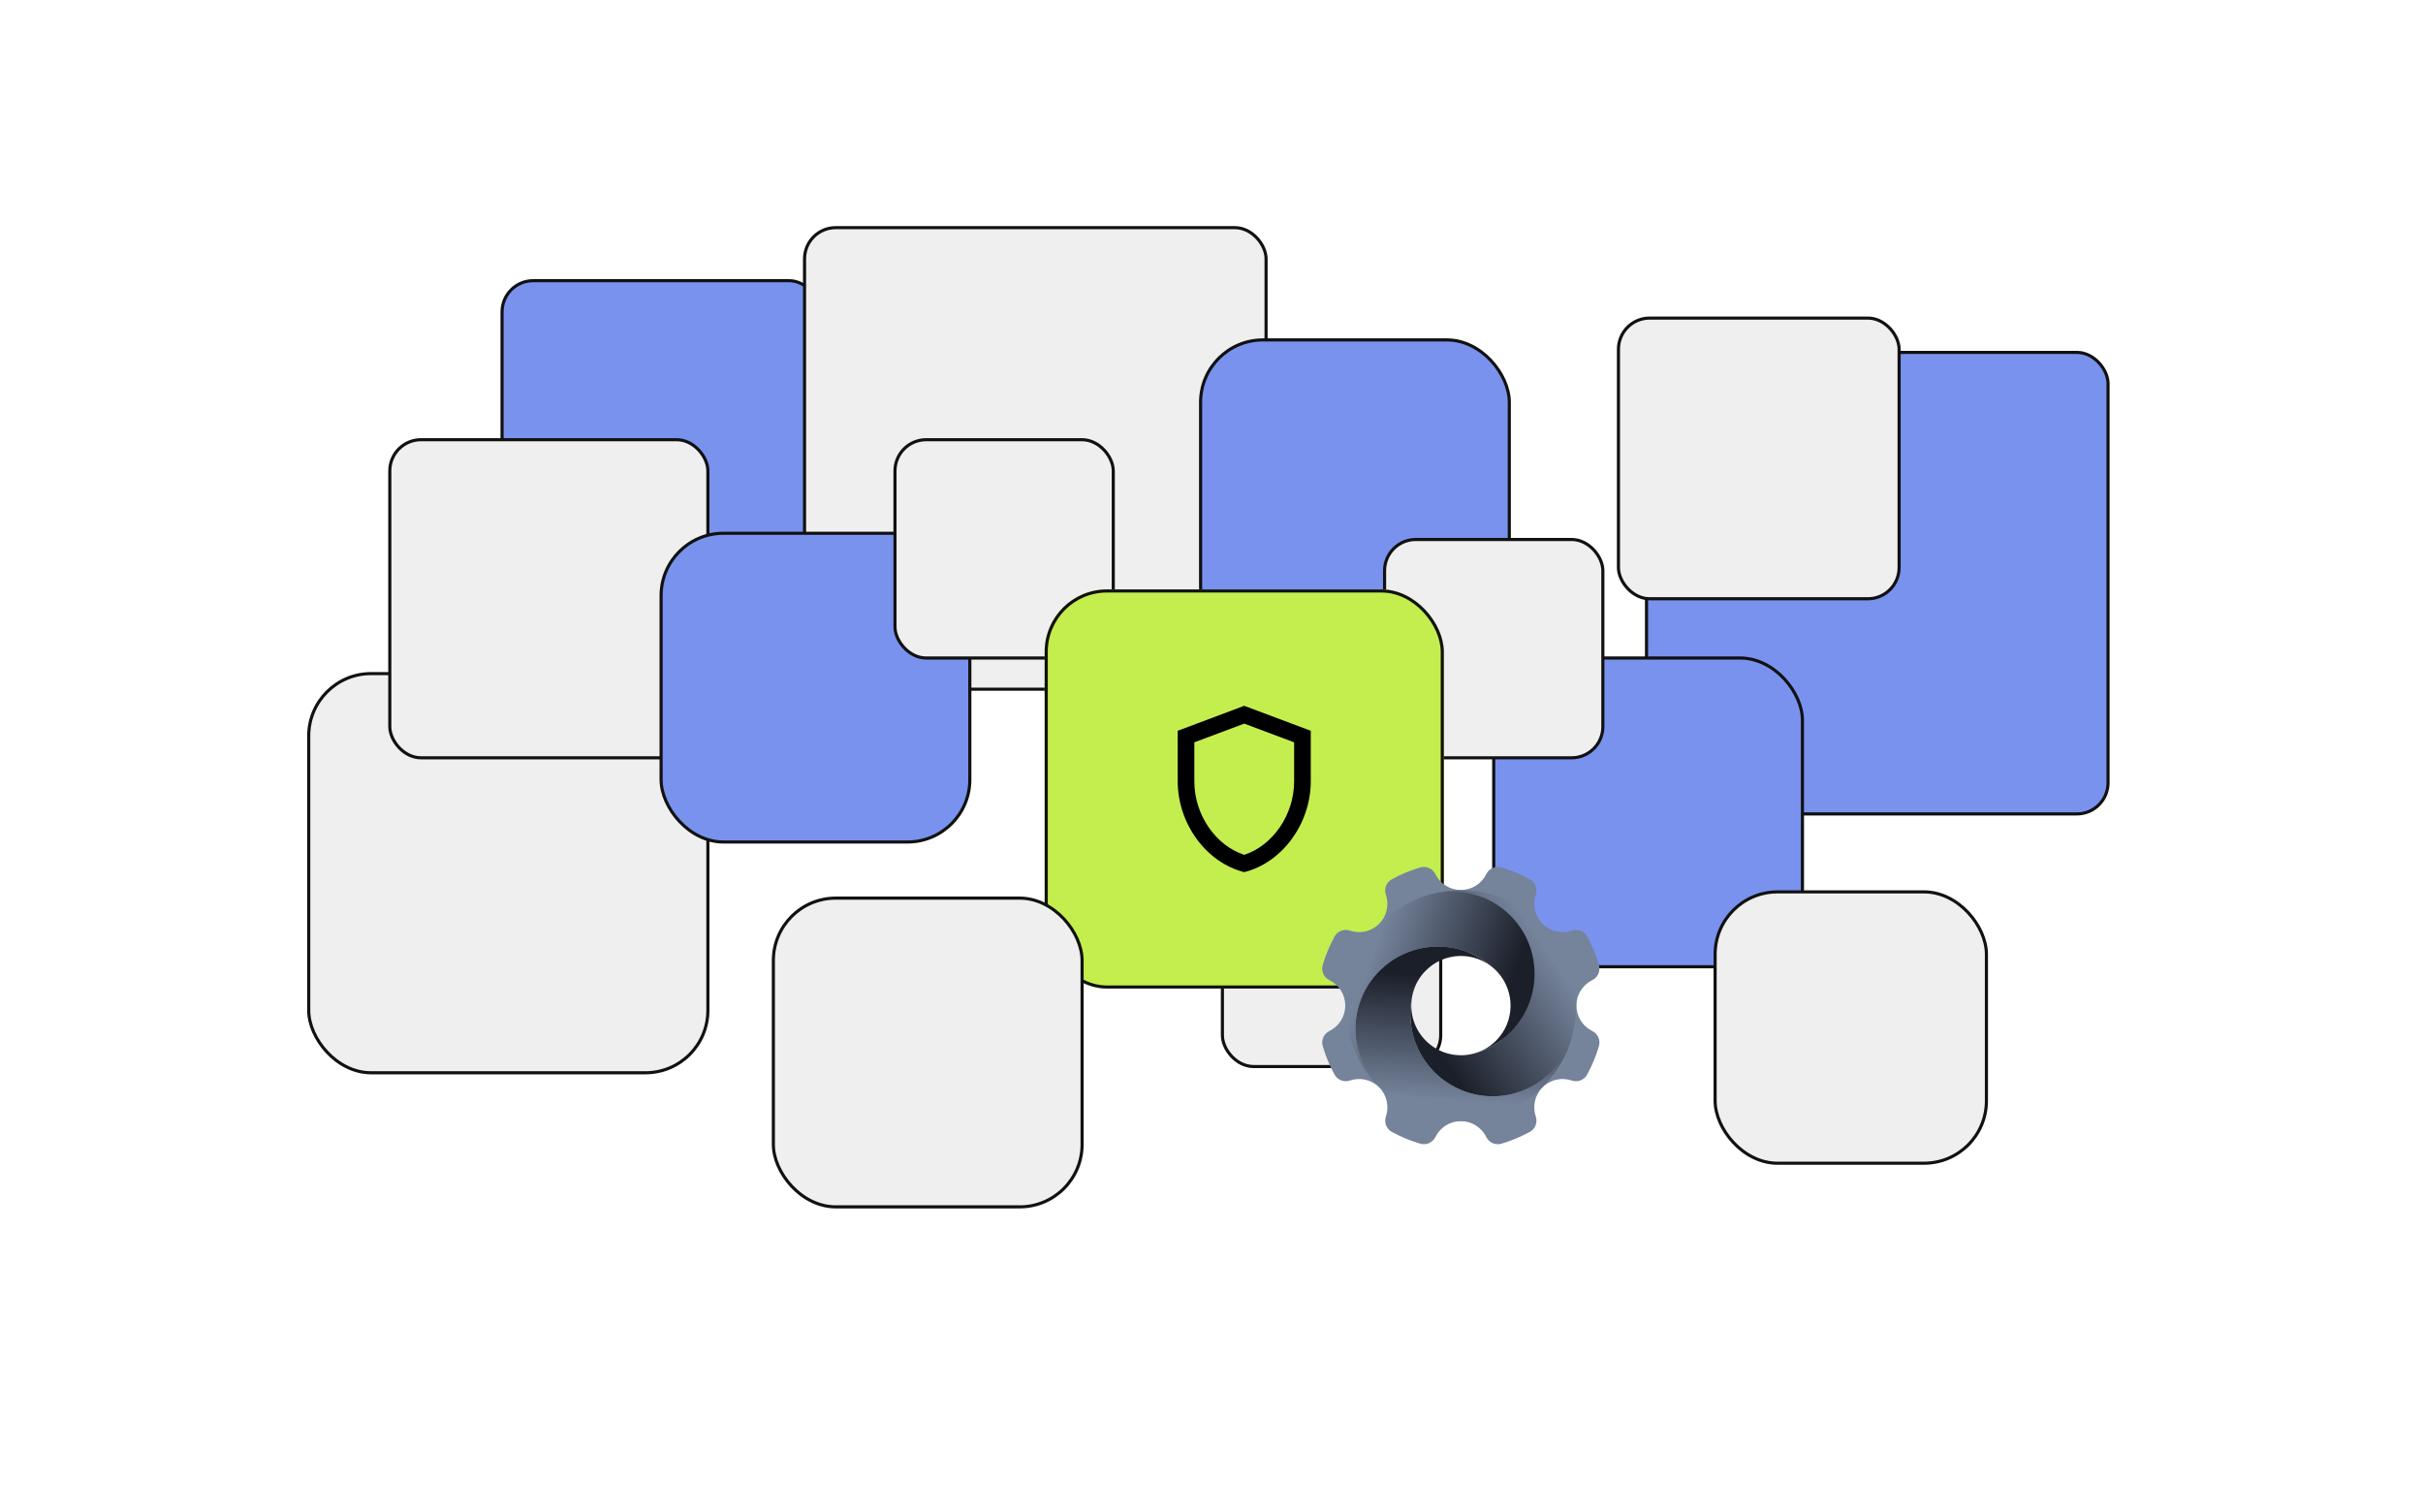 <svg width="777" height="485" viewBox="0 0 777 485" fill="none" xmlns="http://www.w3.org/2000/svg">
<rect x="99" y="216" width="128" height="128" rx="20" fill="#EFEFEF"/>
<rect x="99" y="216" width="128" height="128" rx="20" stroke="#111111"/>
<rect x="161" y="90" width="102" height="102" rx="10" fill="#7992EE"/>
<rect x="161" y="90" width="102" height="102" rx="10" stroke="#111111"/>
<rect x="258" y="73" width="148" height="148" rx="10" fill="#EFEFEF"/>
<rect x="258" y="73" width="148" height="148" rx="10" stroke="#111111"/>
<rect x="528" y="113" width="148" height="148" rx="10" fill="#7992EE"/>
<rect x="528" y="113" width="148" height="148" rx="10" stroke="#111111"/>
<rect x="519" y="102" width="90" height="90" rx="10" fill="#EFEFEF"/>
<rect x="519" y="102" width="90" height="90" rx="10" stroke="#111111"/>
<rect x="125" y="141" width="102" height="102" rx="10" fill="#EFEFEF"/>
<rect x="125" y="141" width="102" height="102" rx="10" stroke="#111111"/>
<rect x="212" y="171" width="99" height="99" rx="20" fill="#7992EE"/>
<rect x="212" y="171" width="99" height="99" rx="20" stroke="#111111"/>
<rect x="385" y="109" width="99" height="99" rx="20" fill="#7992EE"/>
<rect x="385" y="109" width="99" height="99" rx="20" stroke="#111111"/>
<rect x="479" y="211" width="99" height="99" rx="20" fill="#7992EE"/>
<rect x="479" y="211" width="99" height="99" rx="20" stroke="#111111"/>
<rect x="287" y="141" width="70" height="70" rx="10" fill="#EFEFEF"/>
<rect x="287" y="141" width="70" height="70" rx="10" stroke="#111111"/>
<rect x="444" y="173" width="70" height="70" rx="10" fill="#EFEFEF"/>
<rect x="444" y="173" width="70" height="70" rx="10" stroke="#111111"/>
<rect x="392" y="272" width="70" height="70" rx="10" fill="#EFEFEF"/>
<rect x="392" y="272" width="70" height="70" rx="10" stroke="#111111"/>
<g filter="url(#filter0_d_3287_16702)">
<rect x="325" y="179" width="128" height="128" rx="20" fill="#C4EE4E"/>
<rect x="325.5" y="179.5" width="127" height="127" rx="19.5" stroke="#111111"/>
<path d="M388.997 216.333L367.664 224.333V240.573C367.664 254.04 376.757 266.6 388.997 269.666C401.237 266.6 410.331 254.04 410.331 240.573V224.333L388.997 216.333ZM404.997 240.573C404.997 251.24 398.197 261.106 388.997 264.12C379.797 261.106 372.997 251.266 372.997 240.573V228.04L388.997 222.04L404.997 228.04V240.573Z" fill="black"/>
</g>
<path d="M510.602 330.613C507.591 329.135 505.519 326.037 505.519 322.455C505.519 318.874 507.591 315.776 510.602 314.297C512.398 313.415 513.307 311.385 512.746 309.468C511.805 306.257 510.525 303.191 508.947 300.31C507.988 298.56 505.908 297.778 504.023 298.424C500.848 299.505 497.194 298.782 494.662 296.249C492.129 293.717 491.406 290.063 492.486 286.888C493.128 285.002 492.346 282.922 490.601 281.963C487.72 280.385 484.654 279.105 481.443 278.165C479.526 277.604 477.495 278.517 476.613 280.308C475.135 283.32 472.037 285.391 468.455 285.391C464.874 285.391 461.776 283.32 460.297 280.308C459.415 278.513 457.385 277.604 455.468 278.165C452.257 279.105 449.191 280.385 446.31 281.963C444.56 282.922 443.778 285.002 444.424 286.888C445.505 290.063 444.782 293.717 442.249 296.249C439.717 298.782 436.063 299.505 432.888 298.424C431.002 297.782 428.922 298.564 427.963 300.31C426.385 303.191 425.105 306.257 424.165 309.468C423.604 311.385 424.517 313.415 426.308 314.297C429.32 315.776 431.391 318.874 431.391 322.455C431.391 326.037 429.32 329.135 426.308 330.613C424.513 331.495 423.604 333.526 424.165 335.443C425.105 338.654 426.385 341.72 427.963 344.601C428.922 346.351 431.002 347.133 432.888 346.486C436.063 345.406 439.717 346.129 442.249 348.662C444.782 351.194 445.505 354.848 444.424 358.023C443.782 359.908 444.564 361.988 446.31 362.947C449.191 364.525 452.257 365.805 455.468 366.746C457.385 367.307 459.415 366.393 460.297 364.602C461.776 361.591 464.874 359.519 468.455 359.519C472.037 359.519 475.135 361.591 476.613 364.602C477.495 366.398 479.526 367.307 481.443 366.746C484.654 365.805 487.72 364.525 490.601 362.947C492.351 361.988 493.133 359.908 492.486 358.023C491.406 354.848 492.129 351.194 494.662 348.662C497.194 346.129 500.848 345.406 504.023 346.486C505.908 347.128 507.988 346.346 508.947 344.601C510.525 341.72 511.805 338.654 512.746 335.443C513.307 333.526 512.393 331.495 510.602 330.613ZM468.46 339.576C459.004 339.576 451.339 331.911 451.339 322.455C451.339 312.999 459.004 305.334 468.46 305.334C477.916 305.334 485.581 312.999 485.581 322.455C485.581 331.911 477.916 339.576 468.46 339.576Z" fill="#75839B"/>
<path d="M484.234 293.472C486.522 295.724 488.313 298.293 489.606 301.038C493.572 309.458 492.844 319.543 487.408 327.366C486.558 328.592 485.599 329.763 484.518 330.862C481.452 333.973 477.803 336.157 473.923 337.428C473.141 337.713 472.34 337.93 471.531 338.088C466.552 339.052 461.202 337.632 457.317 333.806C453.419 329.967 451.918 324.612 452.827 319.602C451.968 323.626 452.026 327.909 453.198 332.146C453.609 333.634 454.143 335.05 454.78 336.397C458.837 345.016 467.207 350.687 476.482 351.465C479.508 351.718 482.624 351.452 485.721 350.597C494.924 348.055 501.64 340.951 504.1 332.4C504.217 331.979 504.33 331.558 504.43 331.138C507.36 318.946 504.018 305.56 494.431 296.118C484.839 286.671 471.395 283.532 459.239 286.657C467.886 284.496 477.419 286.752 484.234 293.468V293.472Z" fill="url(#paint0_linear_3287_16702)"/>
<path d="M439.371 314.885C437.639 317.377 436.31 320.213 435.505 323.319C433.149 332.377 435.794 341.558 441.718 347.952C441.972 348.219 442.22 348.486 442.487 348.748C442.528 348.789 442.573 348.829 442.614 348.87C442.899 349.15 443.193 349.417 443.487 349.688C458.084 363.115 480.808 362.649 494.832 348.409C499.39 343.778 502.479 338.247 504.102 332.4C501.642 340.952 494.927 348.056 485.724 350.597C482.626 351.452 479.51 351.719 476.485 351.466C467.21 350.688 458.839 345.017 454.783 336.398C454.15 335.05 453.612 333.63 453.2 332.147C452.029 327.905 451.97 323.622 452.829 319.602C452.974 318.793 453.187 317.997 453.458 317.214C454.209 315.057 455.439 313.027 457.148 311.29C463.081 305.267 472.632 304.968 478.927 310.445C475.852 307.627 472.062 305.497 467.744 304.376C466.251 303.987 464.759 303.743 463.271 303.621C453.779 302.825 444.68 307.238 439.371 314.881V314.885Z" fill="url(#paint1_linear_3287_16702)"/>
<path d="M457.917 287.028C452.129 288.746 446.68 291.907 442.144 296.516C428.093 310.779 427.998 333.557 441.714 347.951C435.795 341.557 433.149 332.381 435.501 323.319C436.31 320.212 437.635 317.376 439.367 314.885C444.676 307.242 453.775 302.829 463.267 303.624C464.755 303.751 466.247 303.995 467.739 304.38C472.058 305.501 475.843 307.631 478.923 310.448C479.172 310.666 479.416 310.887 479.656 311.122C479.922 311.385 480.171 311.656 480.415 311.927C485.91 318.141 485.738 327.633 479.827 333.634C478.109 335.379 476.083 336.646 473.921 337.428C477.806 336.157 481.455 333.973 484.517 330.862C485.598 329.763 486.556 328.592 487.407 327.366C492.842 319.543 493.566 309.458 489.604 301.038C488.311 298.293 486.52 295.724 484.232 293.472C477.417 286.761 467.884 284.5 459.238 286.662C458.795 286.775 458.356 286.897 457.917 287.028Z" fill="url(#paint2_linear_3287_16702)"/>
<rect x="248" y="288" width="99" height="99" rx="20" fill="#EFEFEF"/>
<rect x="248" y="288" width="99" height="99" rx="20" stroke="#111111"/>
<rect x="550" y="286" width="87" height="87" rx="20" fill="#EFEFEF"/>
<rect x="550" y="286" width="87" height="87" rx="20" stroke="#111111"/>
<defs>
<filter id="filter0_d_3287_16702" x="325" y="179" width="138" height="138" filterUnits="userSpaceOnUse" color-interpolation-filters="sRGB">
<feFlood flood-opacity="0" result="BackgroundImageFix"/>
<feColorMatrix in="SourceAlpha" type="matrix" values="0 0 0 0 0 0 0 0 0 0 0 0 0 0 0 0 0 0 127 0" result="hardAlpha"/>
<feOffset dx="10" dy="10"/>
<feComposite in2="hardAlpha" operator="out"/>
<feColorMatrix type="matrix" values="0 0 0 0 0.067 0 0 0 0 0.067 0 0 0 0 0.067 0 0 0 1 0"/>
<feBlend mode="normal" in2="BackgroundImageFix" result="effect1_dropShadow_3287_16702"/>
<feBlend mode="normal" in="SourceGraphic" in2="effect1_dropShadow_3287_16702" result="shape"/>
</filter>
<linearGradient id="paint0_linear_3287_16702" x1="456.285" y1="330.88" x2="495.346" y2="303.736" gradientUnits="userSpaceOnUse">
<stop stop-color="#1B1F29"/>
<stop offset="1" stop-color="#75839B"/>
</linearGradient>
<linearGradient id="paint1_linear_3287_16702" x1="470.621" y1="313.782" x2="467.858" y2="353.16" gradientUnits="userSpaceOnUse">
<stop stop-color="#1B1F29"/>
<stop offset="1" stop-color="#75839B"/>
</linearGradient>
<linearGradient id="paint2_linear_3287_16702" x1="480.73" y1="325.705" x2="438.44" y2="310.721" gradientUnits="userSpaceOnUse">
<stop stop-color="#1B1F29"/>
<stop offset="1" stop-color="#75839B"/>
</linearGradient>
</defs>
</svg>
